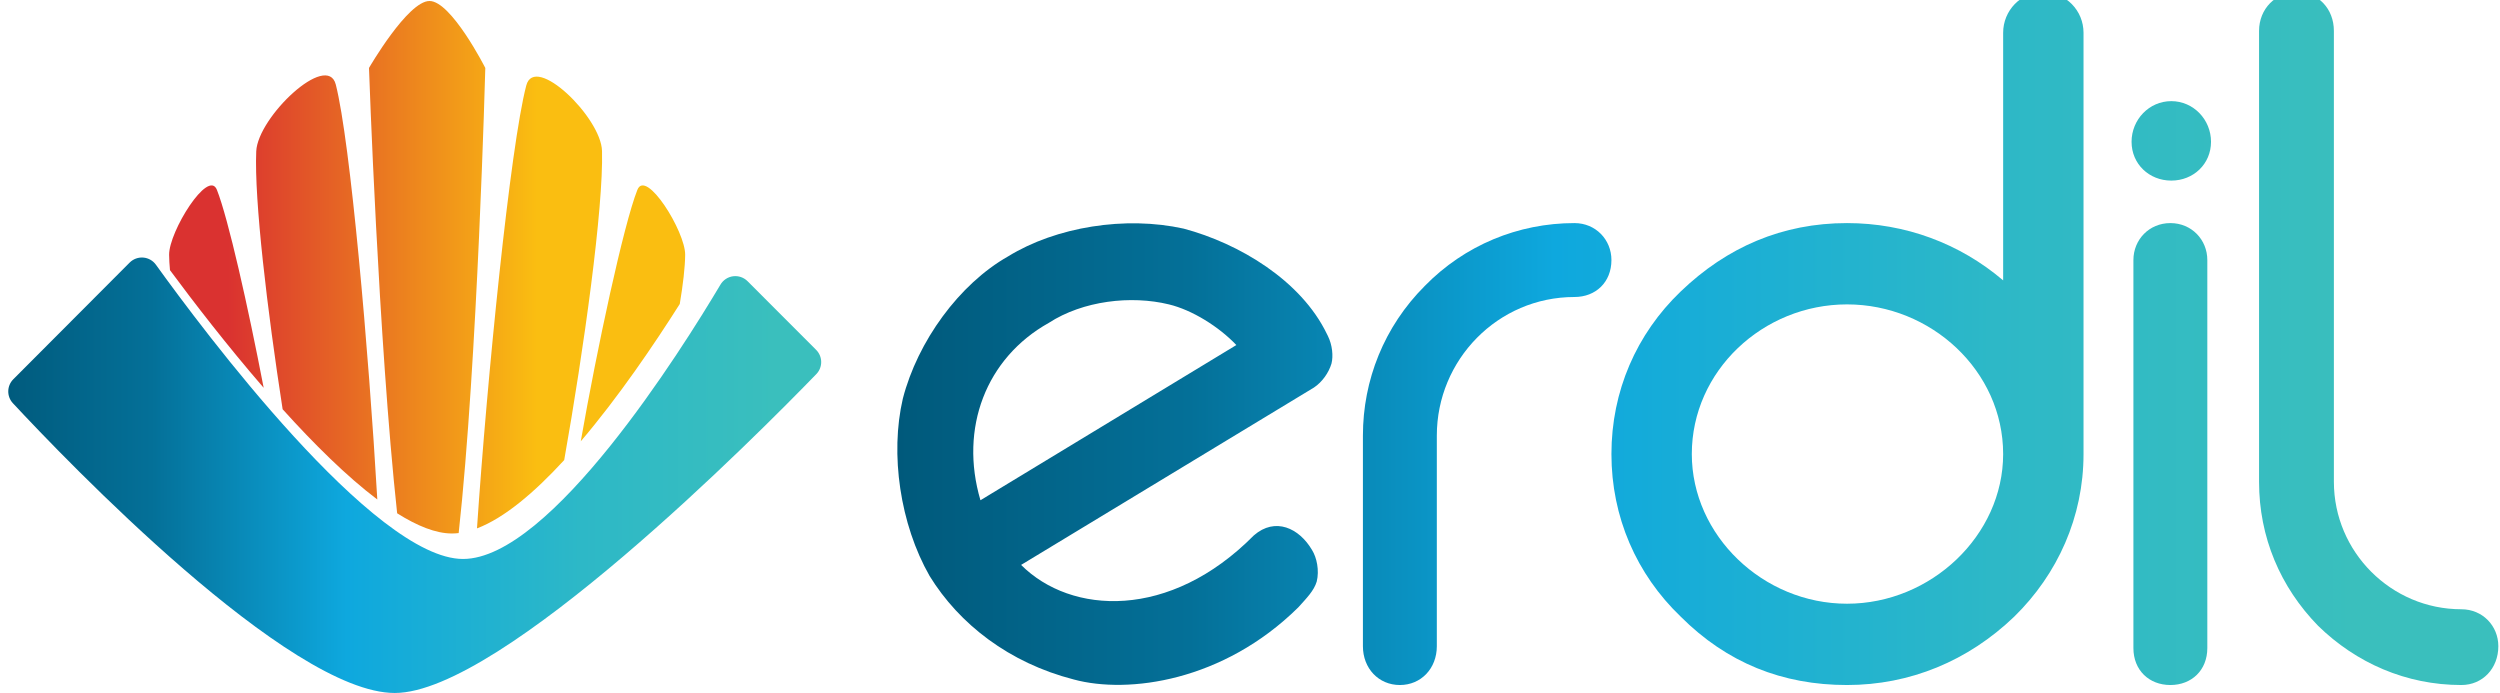 <?xml version="1.0" encoding="UTF-8" standalone="no"?><!DOCTYPE svg PUBLIC "-//W3C//DTD SVG 1.1//EN" "http://www.w3.org/Graphics/SVG/1.1/DTD/svg11.dtd"><svg width="1745px" height="484px" viewBox="0 0 1745 484" version="1.1" xmlns="http://www.w3.org/2000/svg" xmlns:xlink="http://www.w3.org/1999/xlink" xml:space="preserve" xmlns:serif="http://www.serif.com/" style="fill-rule:evenodd;clip-rule:evenodd;stroke-linejoin:round;stroke-miterlimit:2;"><g transform="matrix(1,0,0,1,-85,-298)"><g id="Layer1"><g transform="matrix(4.471,0,0,10.219,-5747.95,-367.944)"><g transform="matrix(0.122,0,0,0.054,1251.27,59.961)"><path d="M945.496,745.66C921.492,526.659 909.463,182.37 909.463,182.37C909.463,182.37 959.045,97.667 986.911,97.667C1014.78,97.667 1058.31,182.37 1058.31,182.37C1058.31,182.37 1048.36,554.043 1024.22,770.695C1021.31,771.036 1018.42,771.21 1015.56,771.21C995.103,771.21 971.237,761.717 945.496,745.66ZM1047.66,764.774C1060.56,574.972 1090.23,281.651 1110.73,204.539C1121.62,163.546 1206.51,245.054 1207.66,287.349C1209.61,359.294 1184.29,539.058 1159.26,678.363C1121.55,718.945 1082.9,751.513 1047.66,764.774ZM798.944,614.065C779.237,488.158 762.523,349.061 765.177,287.895C767.062,244.464 856.125,161.184 866.985,203.382C885.591,275.679 909.021,538.847 920.109,728.213C881.035,699.072 839.042,657.975 798.944,614.065ZM1180.46,654.621C1201.28,537.022 1235.21,380.777 1252.89,336.566C1263.86,309.146 1314.35,389.349 1314.06,418.722C1313.9,434.545 1311.33,456.252 1307.15,480.91C1274.29,532.215 1228.86,598.41 1180.46,654.621ZM654.784,438.108C654.131,430.968 653.756,424.458 653.699,418.722C653.403,389.349 703.901,309.146 714.865,336.566C729.303,372.672 754.579,483.498 774.695,586.937C727.894,533.5 685.187,478.688 654.784,438.108Z" style="fill:url(#_Linear1);fill-rule:nonzero;"/></g><g transform="matrix(-1.0874e-16,-0.777,-1.776,4.75725e-17,1797.62,263.085)"><path d="M205.583,236.89C205.583,229.208 223.947,217.682 229.697,214.262C230.102,214.024 230.375,213.612 230.435,213.146C230.494,212.679 230.334,212.212 230.002,211.879C228.307,210.187 225.485,207.369 223.963,205.848C223.379,205.265 222.436,205.256 221.84,205.827C216.587,210.916 193.802,233.528 193.802,242.889C193.802,252.191 214.323,271.849 219.282,276.464C219.88,277.014 220.805,276.995 221.381,276.421C223.663,274.145 229.143,268.68 231.637,266.194C231.953,265.878 232.115,265.439 232.078,264.993C232.041,264.548 231.809,264.141 231.445,263.882C225.772,259.8 205.583,244.718 205.583,236.89Z" style="fill:url(#_Linear2);fill-rule:nonzero;"/></g></g><g transform="matrix(12.897,0,0,12.897,-29214.5,-189443)"><path d="M2322.12,14743.2C2323.72,14745.8 2326.42,14747.9 2329.92,14748.8C2332.87,14749.6 2338.02,14748.9 2342.07,14744.9C2342.52,14744.4 2342.92,14744 2343.07,14743.5C2343.22,14742.9 2343.07,14742.2 2342.82,14741.8C2342.12,14740.6 2340.82,14740 2339.67,14741C2335.12,14745.6 2329.77,14745.3 2327.07,14742.6L2342.92,14733C2343.37,14732.7 2343.72,14732.2 2343.87,14731.7C2343.97,14731.3 2343.92,14730.7 2343.67,14730.2L2343.62,14730.1C2342.22,14727.2 2338.87,14725.2 2335.87,14724.4C2332.72,14723.7 2328.97,14724.3 2326.37,14725.9C2323.72,14727.4 2321.47,14730.5 2320.67,14733.6C2319.97,14736.6 2320.52,14740.4 2322.12,14743.2ZM2335.07,14728.5C2336.32,14728.8 2337.77,14729.7 2338.72,14730.7L2324.87,14739.1C2323.72,14735.2 2325.17,14731.4 2328.57,14729.5C2330.42,14728.3 2333.02,14728 2335.07,14728.5Z" style="fill:url(#_Linear3);fill-rule:nonzero;"/><path d="M2347.57,14749.1C2348.72,14749.1 2349.57,14748.2 2349.57,14747L2349.57,14735.6C2349.57,14731.5 2352.87,14728.1 2357.02,14728.1C2358.17,14728.1 2359.02,14727.3 2359.02,14726.1C2359.02,14725 2358.17,14724.1 2357.02,14724.1C2353.97,14724.1 2351.07,14725.3 2348.92,14727.5C2346.72,14729.7 2345.57,14732.6 2345.57,14735.6L2345.57,14747C2345.57,14748.2 2346.42,14749.1 2347.57,14749.1Z" style="fill:url(#_Linear4);fill-rule:nonzero;"/><path d="M2371.77,14749.1C2375.17,14749.1 2378.32,14747.8 2380.82,14745.4C2383.17,14743.1 2384.57,14740 2384.57,14736.6L2384.57,14713.8C2384.57,14712.6 2383.62,14711.6 2382.37,14711.6C2381.17,14711.6 2380.22,14712.6 2380.22,14713.8L2380.22,14727.2C2377.87,14725.2 2374.92,14724.1 2371.77,14724.1C2368.27,14724.1 2365.27,14725.4 2362.77,14727.8C2360.37,14730.1 2359.02,14733.2 2359.02,14736.6C2359.02,14740 2360.37,14743.1 2362.77,14745.4C2365.27,14747.9 2368.27,14749.1 2371.77,14749.1ZM2371.77,14728.5C2376.32,14728.5 2380.22,14732.1 2380.22,14736.6C2380.22,14741 2376.32,14744.7 2371.77,14744.7C2367.22,14744.7 2363.37,14741 2363.37,14736.6C2363.37,14732.1 2367.22,14728.5 2371.77,14728.5Z" style="fill:url(#_Linear5);fill-rule:nonzero;"/><path d="M2391.47,14719.7C2391.47,14718.5 2390.52,14717.5 2389.32,14717.5C2388.12,14717.5 2387.17,14718.5 2387.17,14719.7C2387.17,14720.9 2388.12,14721.8 2389.32,14721.8C2390.52,14721.8 2391.47,14720.9 2391.47,14719.7ZM2389.27,14749.1C2390.42,14749.1 2391.27,14748.3 2391.27,14747.1L2391.27,14726.1C2391.27,14725 2390.42,14724.1 2389.27,14724.1C2388.12,14724.1 2387.27,14725 2387.27,14726.1L2387.27,14747.1C2387.27,14748.3 2388.12,14749.1 2389.27,14749.1Z" style="fill:url(#_Linear6);fill-rule:nonzero;"/><path d="M2405.02,14749.1C2406.17,14749.1 2407.02,14748.2 2407.02,14747C2407.02,14745.9 2406.17,14745 2405.02,14745C2401.22,14745 2398.12,14741.9 2398.12,14738.1L2398.12,14713.7C2398.12,14712.5 2397.27,14711.6 2396.12,14711.6C2394.97,14711.6 2394.07,14712.5 2394.07,14713.7L2394.07,14738.1C2394.07,14741.1 2395.22,14743.8 2397.27,14745.9C2399.32,14747.9 2402.02,14749.1 2405.02,14749.1Z" style="fill:url(#_Linear7);fill-rule:nonzero;"/></g></g></g><defs><linearGradient id="_Linear1" x1="0" y1="0" x2="1" y2="0" gradientUnits="userSpaceOnUse" gradientTransform="matrix(395.169,-4.87083e-30,0,395.169,729.355,455.513)"><stop offset="0" style="stop-color:rgb(218,50,48);stop-opacity:1"/><stop offset="1" style="stop-color:rgb(250,190,17);stop-opacity:1"/></linearGradient><linearGradient id="_Linear2" x1="0" y1="0" x2="1" y2="0" gradientUnits="userSpaceOnUse" gradientTransform="matrix(0.044,-68.638,410.692,0.263,209.09,278.015)"><stop offset="0" style="stop-color:rgb(0,89,123);stop-opacity:1"/><stop offset="0.2" style="stop-color:rgb(4,112,152);stop-opacity:1"/><stop offset="0.45" style="stop-color:rgb(14,168,222);stop-opacity:1"/><stop offset="0.75" style="stop-color:rgb(45,184,199);stop-opacity:1"/><stop offset="1" style="stop-color:rgb(58,191,189);stop-opacity:1"/></linearGradient><linearGradient id="_Linear3" x1="0" y1="0" x2="1" y2="0" gradientUnits="userSpaceOnUse" gradientTransform="matrix(79.103,0,0,37.05,2320.37,14730.6)"><stop offset="0" style="stop-color:rgb(0,89,123);stop-opacity:1"/><stop offset="0.2" style="stop-color:rgb(4,112,152);stop-opacity:1"/><stop offset="0.45" style="stop-color:rgb(14,168,222);stop-opacity:1"/><stop offset="0.75" style="stop-color:rgb(45,184,199);stop-opacity:1"/><stop offset="1" style="stop-color:rgb(58,191,189);stop-opacity:1"/></linearGradient><linearGradient id="_Linear4" x1="0" y1="0" x2="1" y2="0" gradientUnits="userSpaceOnUse" gradientTransform="matrix(79.103,0,0,37.05,2320.37,14730.6)"><stop offset="0" style="stop-color:rgb(0,89,123);stop-opacity:1"/><stop offset="0.2" style="stop-color:rgb(4,112,152);stop-opacity:1"/><stop offset="0.45" style="stop-color:rgb(14,168,222);stop-opacity:1"/><stop offset="0.75" style="stop-color:rgb(45,184,199);stop-opacity:1"/><stop offset="1" style="stop-color:rgb(58,191,189);stop-opacity:1"/></linearGradient><linearGradient id="_Linear5" x1="0" y1="0" x2="1" y2="0" gradientUnits="userSpaceOnUse" gradientTransform="matrix(79.103,0,0,37.05,2320.37,14730.6)"><stop offset="0" style="stop-color:rgb(0,89,123);stop-opacity:1"/><stop offset="0.2" style="stop-color:rgb(4,112,152);stop-opacity:1"/><stop offset="0.45" style="stop-color:rgb(14,168,222);stop-opacity:1"/><stop offset="0.75" style="stop-color:rgb(45,184,199);stop-opacity:1"/><stop offset="1" style="stop-color:rgb(58,191,189);stop-opacity:1"/></linearGradient><linearGradient id="_Linear6" x1="0" y1="0" x2="1" y2="0" gradientUnits="userSpaceOnUse" gradientTransform="matrix(79.103,0,0,37.05,2320.37,14730.6)"><stop offset="0" style="stop-color:rgb(0,89,123);stop-opacity:1"/><stop offset="0.2" style="stop-color:rgb(4,112,152);stop-opacity:1"/><stop offset="0.45" style="stop-color:rgb(14,168,222);stop-opacity:1"/><stop offset="0.75" style="stop-color:rgb(45,184,199);stop-opacity:1"/><stop offset="1" style="stop-color:rgb(58,191,189);stop-opacity:1"/></linearGradient><linearGradient id="_Linear7" x1="0" y1="0" x2="1" y2="0" gradientUnits="userSpaceOnUse" gradientTransform="matrix(79.103,0,0,37.05,2320.37,14730.6)"><stop offset="0" style="stop-color:rgb(0,89,123);stop-opacity:1"/><stop offset="0.2" style="stop-color:rgb(4,112,152);stop-opacity:1"/><stop offset="0.45" style="stop-color:rgb(14,168,222);stop-opacity:1"/><stop offset="0.75" style="stop-color:rgb(45,184,199);stop-opacity:1"/><stop offset="1" style="stop-color:rgb(58,191,189);stop-opacity:1"/></linearGradient></defs></svg>